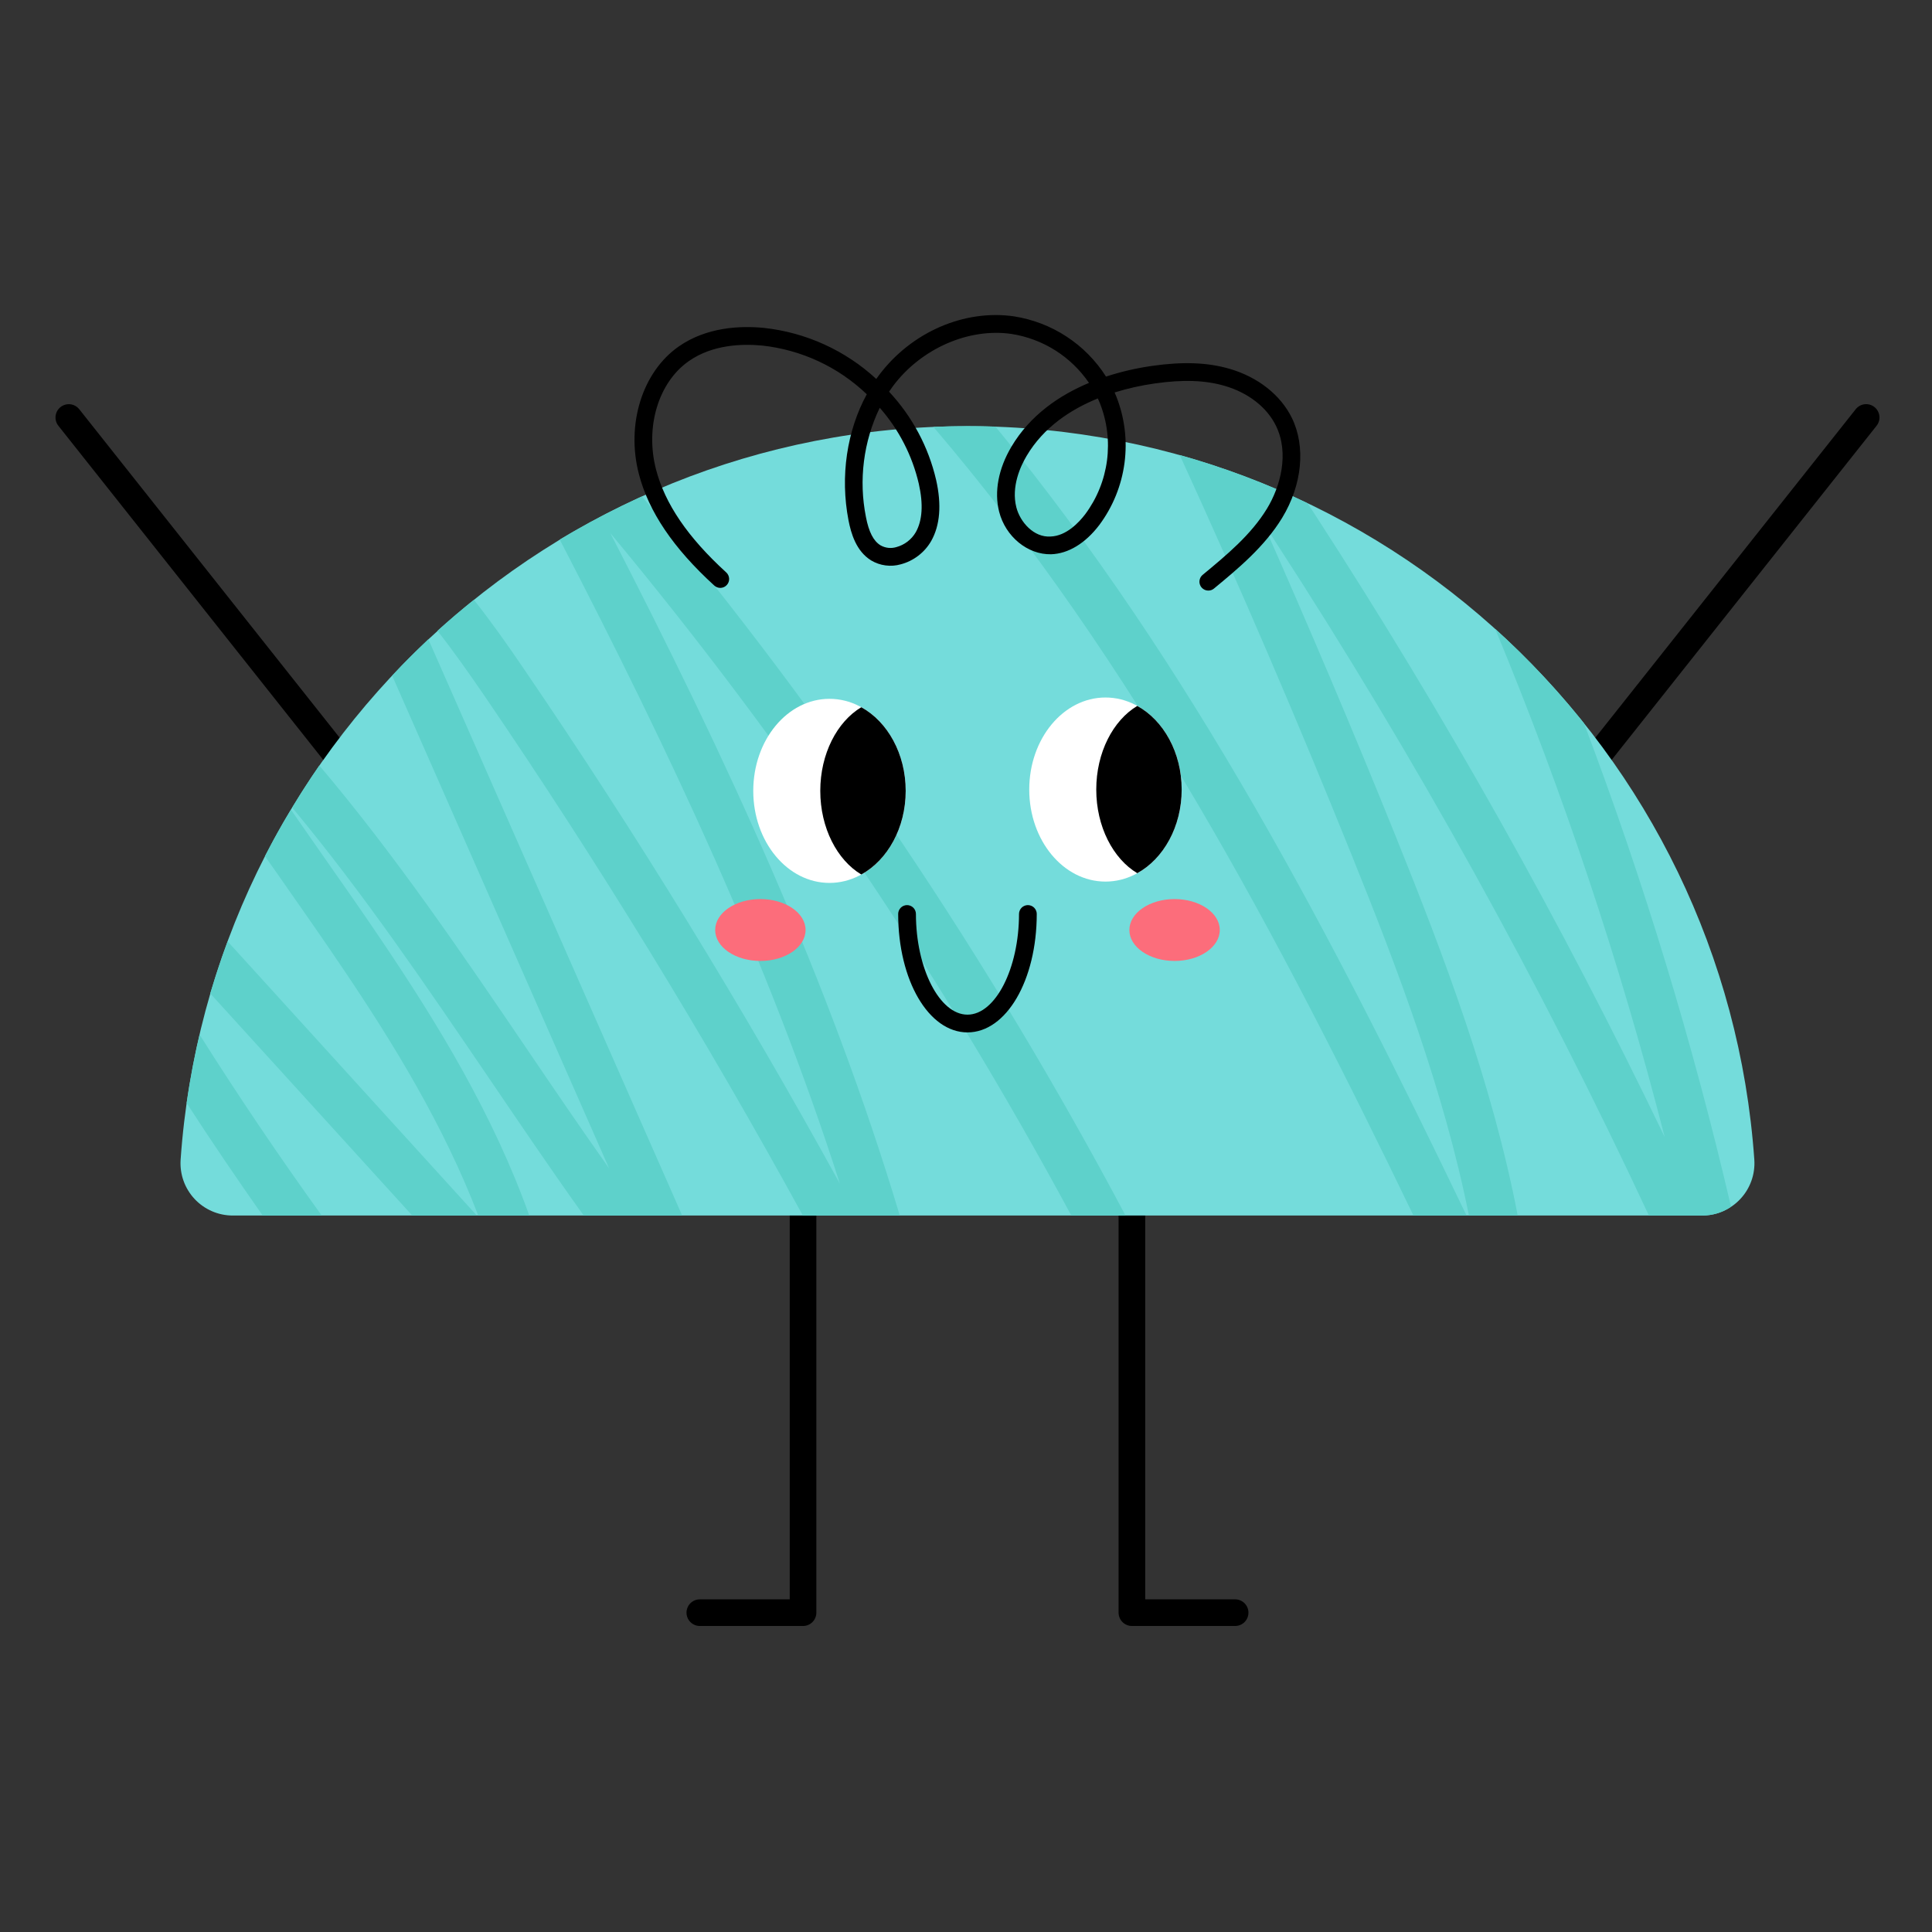 <svg xmlns="http://www.w3.org/2000/svg" xmlns:xlink="http://www.w3.org/1999/xlink" width="600" zoomAndPan="magnify" viewBox="0 0 450 450" height="600" preserveAspectRatio="xMidYMid meet" version="1.0"><rect x="0" y="0" width="450" height="450" fill="#333333" stroke="none"/><defs><clipPath id="1b59e40319"><path d="M 355 94 L 437.949 94 L 437.949 197 L 355 197 Z M 355 94 " clip-rule="nonzero"/></clipPath><clipPath id="62e990873b"><path d="M 12.699 94 L 96 94 L 96 197 L 12.699 197 Z M 12.699 94 " clip-rule="nonzero"/></clipPath><clipPath id="514a053747"><path d="M 159 244 L 191 244 L 191 378.715 L 159 378.715 Z M 159 244 " clip-rule="nonzero"/></clipPath><clipPath id="804aee0f79"><path d="M 260 244 L 291 244 L 291 378.715 L 260 378.715 Z M 260 244 " clip-rule="nonzero"/></clipPath></defs><g clip-path="url(#1b59e40319)"><path fill="#000000" d="M 358.301 196.656 C 357.707 196.652 357.16 196.496 356.656 196.18 C 356.152 195.863 355.773 195.434 355.516 194.898 C 355.258 194.363 355.16 193.801 355.227 193.211 C 355.293 192.617 355.508 192.09 355.879 191.625 L 432.23 95.316 C 432.488 94.992 432.793 94.73 433.152 94.531 C 433.516 94.328 433.898 94.203 434.309 94.156 C 434.715 94.109 435.117 94.141 435.516 94.254 C 435.91 94.367 436.27 94.555 436.594 94.809 C 436.914 95.066 437.176 95.375 437.375 95.734 C 437.574 96.094 437.699 96.48 437.746 96.891 C 437.793 97.297 437.758 97.703 437.645 98.098 C 437.531 98.492 437.344 98.852 437.086 99.176 L 360.73 195.48 C 360.438 195.852 360.078 196.141 359.652 196.348 C 359.227 196.555 358.773 196.656 358.301 196.656 Z M 358.301 196.656 " fill-opacity="1" fill-rule="nonzero"/></g><g clip-path="url(#62e990873b)"><path fill="#000000" d="M 92.383 196.656 C 91.91 196.656 91.457 196.555 91.031 196.348 C 90.605 196.141 90.246 195.852 89.953 195.48 L 13.602 99.176 C 13.344 98.852 13.16 98.492 13.047 98.098 C 12.934 97.703 12.902 97.301 12.949 96.891 C 12.996 96.484 13.117 96.098 13.316 95.738 C 13.516 95.379 13.777 95.07 14.102 94.816 C 14.422 94.559 14.781 94.375 15.176 94.262 C 15.57 94.148 15.973 94.117 16.383 94.164 C 16.789 94.211 17.172 94.336 17.531 94.535 C 17.891 94.734 18.199 94.996 18.457 95.316 L 94.809 191.625 C 95.176 192.09 95.395 192.617 95.461 193.211 C 95.527 193.801 95.43 194.363 95.172 194.898 C 94.914 195.438 94.535 195.863 94.031 196.18 C 93.527 196.496 92.98 196.656 92.387 196.656 Z M 92.383 196.656 " fill-opacity="1" fill-rule="nonzero"/></g><g clip-path="url(#514a053747)"><path fill="#000000" d="M 187.043 378.723 L 163 378.723 C 162.59 378.723 162.195 378.641 161.812 378.484 C 161.434 378.328 161.098 378.102 160.809 377.812 C 160.52 377.523 160.293 377.188 160.137 376.805 C 159.98 376.426 159.902 376.031 159.902 375.621 C 159.902 375.207 159.98 374.812 160.137 374.434 C 160.293 374.051 160.52 373.719 160.809 373.426 C 161.098 373.137 161.434 372.91 161.812 372.754 C 162.195 372.598 162.59 372.52 163 372.52 L 183.941 372.52 L 183.941 247.16 C 183.949 246.754 184.031 246.359 184.191 245.984 C 184.352 245.613 184.578 245.281 184.867 244.996 C 185.156 244.707 185.492 244.488 185.867 244.336 C 186.242 244.18 186.637 244.102 187.043 244.102 C 187.449 244.102 187.844 244.18 188.219 244.336 C 188.598 244.488 188.93 244.707 189.219 244.996 C 189.508 245.281 189.734 245.613 189.895 245.984 C 190.055 246.359 190.137 246.754 190.145 247.16 L 190.145 375.617 C 190.145 376.027 190.066 376.426 189.906 376.805 C 189.75 377.184 189.527 377.52 189.234 377.812 C 188.945 378.102 188.609 378.328 188.23 378.484 C 187.852 378.641 187.453 378.723 187.043 378.723 Z M 187.043 378.723 " fill-opacity="1" fill-rule="nonzero"/></g><g clip-path="url(#804aee0f79)"><path fill="#000000" d="M 287.688 378.723 L 263.641 378.723 C 263.23 378.723 262.836 378.641 262.457 378.484 C 262.074 378.328 261.742 378.105 261.449 377.812 C 261.16 377.523 260.938 377.188 260.777 376.809 C 260.621 376.43 260.543 376.035 260.539 375.621 L 260.539 247.16 C 260.547 246.754 260.629 246.359 260.789 245.988 C 260.949 245.613 261.176 245.281 261.465 244.996 C 261.754 244.711 262.09 244.488 262.465 244.336 C 262.84 244.18 263.234 244.102 263.641 244.102 C 264.047 244.102 264.441 244.18 264.816 244.336 C 265.191 244.488 265.527 244.711 265.816 244.996 C 266.105 245.281 266.332 245.613 266.492 245.988 C 266.652 246.359 266.734 246.754 266.742 247.16 L 266.742 372.52 L 287.688 372.52 C 288.098 372.52 288.492 372.598 288.871 372.754 C 289.254 372.914 289.586 373.137 289.879 373.43 C 290.168 373.719 290.395 374.055 290.551 374.434 C 290.707 374.812 290.785 375.211 290.785 375.621 C 290.785 376.031 290.707 376.43 290.551 376.809 C 290.395 377.188 290.168 377.523 289.879 377.812 C 289.586 378.105 289.254 378.328 288.871 378.484 C 288.492 378.645 288.098 378.723 287.688 378.723 Z M 287.688 378.723 " fill-opacity="1" fill-rule="nonzero"/></g><path fill="#74dcdb" d="M 396.473 283.121 L 54.211 283.121 C 53.379 283.121 52.555 283.035 51.742 282.867 C 50.926 282.699 50.137 282.449 49.375 282.117 C 48.609 281.785 47.887 281.379 47.207 280.902 C 46.527 280.422 45.902 279.879 45.332 279.27 C 44.762 278.664 44.262 278.004 43.828 277.293 C 43.391 276.582 43.035 275.836 42.754 275.051 C 42.473 274.266 42.277 273.461 42.16 272.637 C 42.043 271.812 42.016 270.984 42.066 270.152 C 48.719 174.684 128.254 99.266 225.344 99.266 C 322.43 99.266 401.965 174.684 408.617 270.152 C 408.672 270.984 408.641 271.812 408.523 272.637 C 408.41 273.461 408.211 274.266 407.93 275.051 C 407.648 275.836 407.293 276.582 406.859 277.293 C 406.422 278.004 405.922 278.664 405.352 279.27 C 404.785 279.879 404.16 280.422 403.477 280.902 C 402.797 281.379 402.074 281.785 401.312 282.117 C 400.547 282.449 399.758 282.699 398.941 282.867 C 398.129 283.035 397.305 283.121 396.473 283.121 Z M 396.473 283.121 " fill-opacity="1" fill-rule="nonzero"/><path fill="#5ed1cb" d="M 74.93 283.121 L 61.188 283.121 C 55.137 274.496 49.195 265.766 43.477 256.922 C 44.258 251.531 45.258 246.219 46.484 240.98 C 55.508 255.285 64.992 269.332 74.93 283.121 Z M 74.93 283.121 " fill-opacity="1" fill-rule="nonzero"/><path fill="#5ed1cb" d="M 54.582 220.988 L 111.062 283.121 L 96.023 283.121 L 48.973 231.395 C 50.199 227.305 51.535 223.254 53.02 219.277 C 53.543 219.875 54.062 220.43 54.582 220.988 Z M 54.582 220.988 " fill-opacity="1" fill-rule="nonzero"/><path fill="#5ed1cb" d="M 123.277 283.121 L 111.395 283.121 C 103.301 261.977 91.453 242.801 80.242 226.152 C 75.523 219.129 70.66 212.18 65.797 205.23 C 64.461 203.301 63.086 201.367 61.711 199.434 C 63.605 195.719 65.609 192.113 67.762 188.586 C 70.141 192.039 72.555 195.461 74.895 198.84 C 79.793 205.828 84.734 212.852 89.488 219.949 C 101.742 238.191 114.812 259.375 123.277 283.121 Z M 123.277 283.121 " fill-opacity="1" fill-rule="nonzero"/><path fill="#5ed1cb" d="M 158.891 283.121 L 135.977 283.121 C 128.219 272.27 120.789 261.27 113.438 250.457 C 99.105 229.387 84.512 207.871 68.062 188.102 C 70.066 184.758 72.184 181.488 74.375 178.293 C 92.051 199.172 107.496 221.918 122.645 244.215 C 128.922 253.465 135.309 262.867 141.883 272.156 L 91.344 157.371 C 94.016 154.473 96.875 151.645 99.773 148.898 Z M 158.891 283.121 " fill-opacity="1" fill-rule="nonzero"/><path fill="#5ed1cb" d="M 249.531 283.121 C 219.02 226.555 183.223 173.562 142.141 124.148 C 168.988 176.211 193.199 228.457 209.574 283.121 L 187 283.121 C 164.234 241.574 139.395 200.996 112.805 162.016 C 109.238 156.812 105.641 151.684 101.891 146.926 C 104.637 144.434 107.461 142.023 110.391 139.719 C 114.402 144.812 118.227 150.199 121.977 155.734 C 148.344 194.383 173 234.551 195.617 275.688 C 179.203 224.406 155.957 175.02 130.371 125.672 C 136.566 121.961 142.953 118.617 149.535 115.641 C 192.883 167.555 230.422 223.383 262.156 283.121 Z M 249.531 283.121 " fill-opacity="1" fill-rule="nonzero"/><path fill="#5ed1cb" d="M 231.855 99.363 C 277.566 154.918 310.836 219.094 341.582 283.117 L 329.219 283.117 C 298.102 218.609 264.195 154.211 217.41 99.438 C 220.047 99.328 222.684 99.254 225.355 99.254 C 227.547 99.254 229.703 99.289 231.855 99.363 Z M 231.855 99.363 " fill-opacity="1" fill-rule="nonzero"/><path fill="#5ed1cb" d="M 403.188 281.074 C 401.156 282.445 398.914 283.125 396.465 283.121 L 384.062 283.121 C 358.723 228.82 329.746 176.535 297.133 126.27 C 296.094 124.672 295.055 123.074 294.016 121.438 C 304.785 145.738 315.184 170.227 325.059 194.715 C 336.383 222.809 347.598 252.387 353.504 283.121 L 342.141 283.121 C 336.309 254.02 325.578 225.781 314.734 198.914 C 302.184 167.777 288.816 136.598 274.781 105.977 C 285.023 108.852 294.938 112.59 304.523 117.203 C 305.191 118.203 305.859 119.168 306.492 120.172 C 336.641 166.672 363.723 214.891 387.738 264.836 C 377.387 224.449 364.23 184.996 348.266 146.484 C 355.754 153.258 362.648 160.59 368.949 168.48 C 382.859 205.254 394.273 242.785 403.188 281.074 Z M 403.188 281.074 " fill-opacity="1" fill-rule="nonzero"/><path fill="#000000" d="M 225.344 240.465 C 216.293 240.465 209.203 228.332 209.203 212.848 C 209.207 212.578 209.262 212.316 209.371 212.07 C 209.477 211.82 209.629 211.602 209.82 211.41 C 210.016 211.219 210.234 211.074 210.488 210.973 C 210.738 210.867 211 210.816 211.27 210.816 C 211.539 210.816 211.801 210.867 212.051 210.973 C 212.301 211.074 212.523 211.219 212.719 211.41 C 212.91 211.602 213.062 211.82 213.168 212.07 C 213.273 212.316 213.332 212.578 213.336 212.848 C 213.336 225.578 218.836 236.332 225.344 236.332 C 231.852 236.332 237.348 225.578 237.348 212.848 C 237.352 212.578 237.41 212.316 237.516 212.07 C 237.621 211.82 237.773 211.602 237.965 211.41 C 238.16 211.219 238.383 211.074 238.633 210.973 C 238.883 210.867 239.145 210.816 239.414 210.816 C 239.684 210.816 239.945 210.867 240.195 210.973 C 240.449 211.074 240.668 211.219 240.863 211.41 C 241.055 211.602 241.207 211.82 241.312 212.07 C 241.422 212.316 241.477 212.578 241.48 212.848 C 241.48 228.332 234.391 240.465 225.344 240.465 Z M 225.344 240.465 " fill-opacity="1" fill-rule="nonzero"/><path fill="#fc6d7b" d="M 284.109 216.617 C 284.109 220.598 279.395 223.824 273.578 223.824 C 267.766 223.824 263.051 220.598 263.051 216.617 C 263.051 212.641 267.766 209.41 273.578 209.41 C 279.395 209.41 284.109 212.637 284.109 216.617 Z M 284.109 216.617 " fill-opacity="1" fill-rule="nonzero"/><path fill="#fc6d7b" d="M 187.633 216.617 C 187.633 220.598 182.922 223.824 177.105 223.824 C 171.285 223.824 166.578 220.598 166.578 216.617 C 166.578 212.641 171.289 209.41 177.105 209.41 C 182.918 209.41 187.633 212.637 187.633 216.617 Z M 187.633 216.617 " fill-opacity="1" fill-rule="nonzero"/><path fill="#ffffff" d="M 239.73 183.902 C 239.73 172.062 247.68 162.461 257.484 162.461 C 267.285 162.461 275.234 172.062 275.234 183.902 C 275.234 195.742 267.289 205.34 257.484 205.34 C 247.68 205.34 239.73 195.742 239.73 183.902 Z M 239.73 183.902 " fill-opacity="1" fill-rule="nonzero"/><path fill="#000000" d="M 275.234 183.902 C 275.234 192.539 271.012 200.016 264.891 203.383 C 259.258 200.016 255.34 192.539 255.34 183.902 C 255.34 175.266 259.258 167.793 264.891 164.422 C 271.012 167.793 275.234 175.266 275.234 183.902 Z M 275.234 183.902 " fill-opacity="1" fill-rule="nonzero"/><path fill="#ffffff" d="M 175.449 184.207 C 175.449 172.367 183.395 162.77 193.199 162.77 C 203.004 162.77 210.953 172.367 210.953 184.207 C 210.953 196.051 203.004 205.648 193.199 205.648 C 183.395 205.648 175.449 196.051 175.449 184.207 Z M 175.449 184.207 " fill-opacity="1" fill-rule="nonzero"/><path fill="#000000" d="M 210.953 184.207 C 210.953 192.844 206.73 200.32 200.609 203.688 C 194.977 200.32 191.059 192.844 191.059 184.207 C 191.059 175.57 194.977 168.098 200.609 164.727 C 206.73 168.098 210.953 175.57 210.953 184.207 Z M 210.953 184.207 " fill-opacity="1" fill-rule="nonzero"/><path fill="#000000" d="M 281.441 137.555 C 281.008 137.555 280.609 137.43 280.254 137.18 C 279.898 136.93 279.645 136.598 279.496 136.188 C 279.348 135.777 279.332 135.363 279.449 134.941 C 279.562 134.523 279.789 134.172 280.125 133.895 C 285.66 129.312 291.387 124.582 295.109 118.461 C 298.195 113.383 300.363 105.645 297.195 99.168 C 295.082 94.855 290.723 91.465 285.238 89.871 C 280.684 88.551 275.504 88.375 268.941 89.32 C 265.773 89.766 262.664 90.465 259.609 91.41 C 259.746 91.707 259.871 92.008 259.996 92.309 C 260.48 93.535 260.887 94.785 261.215 96.059 C 261.543 97.336 261.785 98.625 261.949 99.934 C 262.113 101.242 262.191 102.555 262.188 103.871 C 262.18 105.188 262.094 106.5 261.922 107.805 C 261.75 109.109 261.496 110.398 261.16 111.672 C 260.824 112.945 260.406 114.195 259.914 115.414 C 259.418 116.637 258.848 117.82 258.203 118.965 C 257.559 120.113 256.84 121.215 256.055 122.273 C 252.809 126.551 248.816 128.973 244.82 129.098 C 239.367 129.219 234.191 124.996 232.715 119.168 C 231.539 114.52 232.551 109.168 235.559 104.082 C 239.98 96.609 246.875 92.012 253.645 89.184 C 252.609 87.668 251.434 86.273 250.113 84.996 C 248.793 83.723 247.359 82.594 245.809 81.613 C 244.258 80.633 242.625 79.82 240.906 79.176 C 239.191 78.531 237.426 78.066 235.613 77.785 C 225.637 76.32 214.551 81.184 208.039 89.871 C 207.707 90.316 207.387 90.77 207.078 91.23 C 209.773 94.117 212.047 97.301 213.906 100.781 C 215.766 104.266 217.141 107.93 218.039 111.773 C 219.344 117.559 218.957 122.352 216.895 126.008 C 216.121 127.352 215.117 128.492 213.891 129.434 C 212.66 130.375 211.297 131.047 209.801 131.441 C 208.641 131.77 207.465 131.855 206.27 131.699 C 205.074 131.543 203.961 131.156 202.922 130.543 C 199.379 128.363 198.211 124.164 197.633 121.195 C 195.656 110.957 197.25 100.34 201.891 91.832 C 200.238 90.25 198.469 88.816 196.586 87.527 C 194.699 86.238 192.719 85.109 190.648 84.148 C 188.578 83.184 186.441 82.395 184.242 81.781 C 182.039 81.168 179.805 80.734 177.531 80.488 C 172.773 80.035 165.949 80.273 160.465 84.09 C 153.375 89.023 150.223 99.41 152.801 109.348 C 154.875 117.336 160.219 125.176 169.137 133.312 C 169.344 133.496 169.508 133.715 169.625 133.965 C 169.746 134.215 169.812 134.477 169.828 134.754 C 169.844 135.027 169.805 135.297 169.711 135.559 C 169.617 135.816 169.48 136.051 169.293 136.254 C 169.105 136.461 168.887 136.621 168.637 136.738 C 168.387 136.855 168.121 136.918 167.848 136.93 C 167.57 136.941 167.301 136.898 167.043 136.801 C 166.785 136.703 166.555 136.562 166.352 136.371 C 156.824 127.672 151.082 119.176 148.801 110.387 C 145.797 98.809 149.621 86.602 158.105 80.691 C 164.613 76.16 172.48 75.836 177.934 76.375 C 180.359 76.637 182.75 77.09 185.105 77.734 C 187.461 78.379 189.746 79.207 191.969 80.215 C 194.191 81.227 196.32 82.406 198.355 83.758 C 200.391 85.105 202.305 86.609 204.098 88.266 C 204.305 87.973 204.516 87.68 204.734 87.391 C 212.242 77.371 224.594 71.988 236.211 73.691 C 238.387 74.035 240.508 74.602 242.566 75.395 C 244.625 76.184 246.574 77.188 248.422 78.395 C 250.266 79.602 251.965 80.992 253.512 82.562 C 255.062 84.133 256.43 85.848 257.613 87.711 C 261.121 86.57 264.699 85.742 268.352 85.223 C 275.516 84.199 281.246 84.41 286.391 85.902 C 292.992 87.82 298.281 91.992 300.906 97.352 C 304.172 104.027 303.305 112.938 298.641 120.613 C 294.555 127.332 288.289 132.516 282.754 137.086 C 282.375 137.398 281.938 137.555 281.441 137.555 Z M 204.91 94.973 C 203.012 98.926 201.785 103.078 201.234 107.43 C 200.684 111.781 200.836 116.105 201.691 120.41 C 202.363 123.91 203.449 126.008 205.086 127.016 C 205.645 127.332 206.246 127.527 206.883 127.602 C 207.523 127.672 208.148 127.617 208.766 127.434 C 209.719 127.176 210.586 126.75 211.371 126.152 C 212.156 125.551 212.797 124.828 213.297 123.973 C 214.844 121.234 215.082 117.438 214.008 112.684 C 213.246 109.402 212.094 106.262 210.555 103.266 C 209.016 100.266 207.133 97.504 204.906 94.973 Z M 255.707 92.805 C 249.461 95.336 243.098 99.461 239.117 106.191 C 237.699 108.586 235.5 113.328 236.723 118.152 C 237.598 121.598 240.793 125.227 244.691 124.965 C 248.375 124.848 251.332 121.664 252.77 119.77 C 253.449 118.859 254.066 117.906 254.625 116.914 C 255.184 115.922 255.676 114.898 256.102 113.844 C 256.531 112.789 256.891 111.711 257.18 110.609 C 257.469 109.512 257.691 108.395 257.84 107.266 C 257.988 106.137 258.062 105.004 258.066 103.867 C 258.07 102.73 258.004 101.594 257.863 100.465 C 257.723 99.336 257.512 98.219 257.227 97.117 C 256.945 96.016 256.594 94.934 256.172 93.875 C 256.023 93.516 255.867 93.156 255.703 92.805 Z M 255.707 92.805 " fill-opacity="1" fill-rule="nonzero"/></svg>